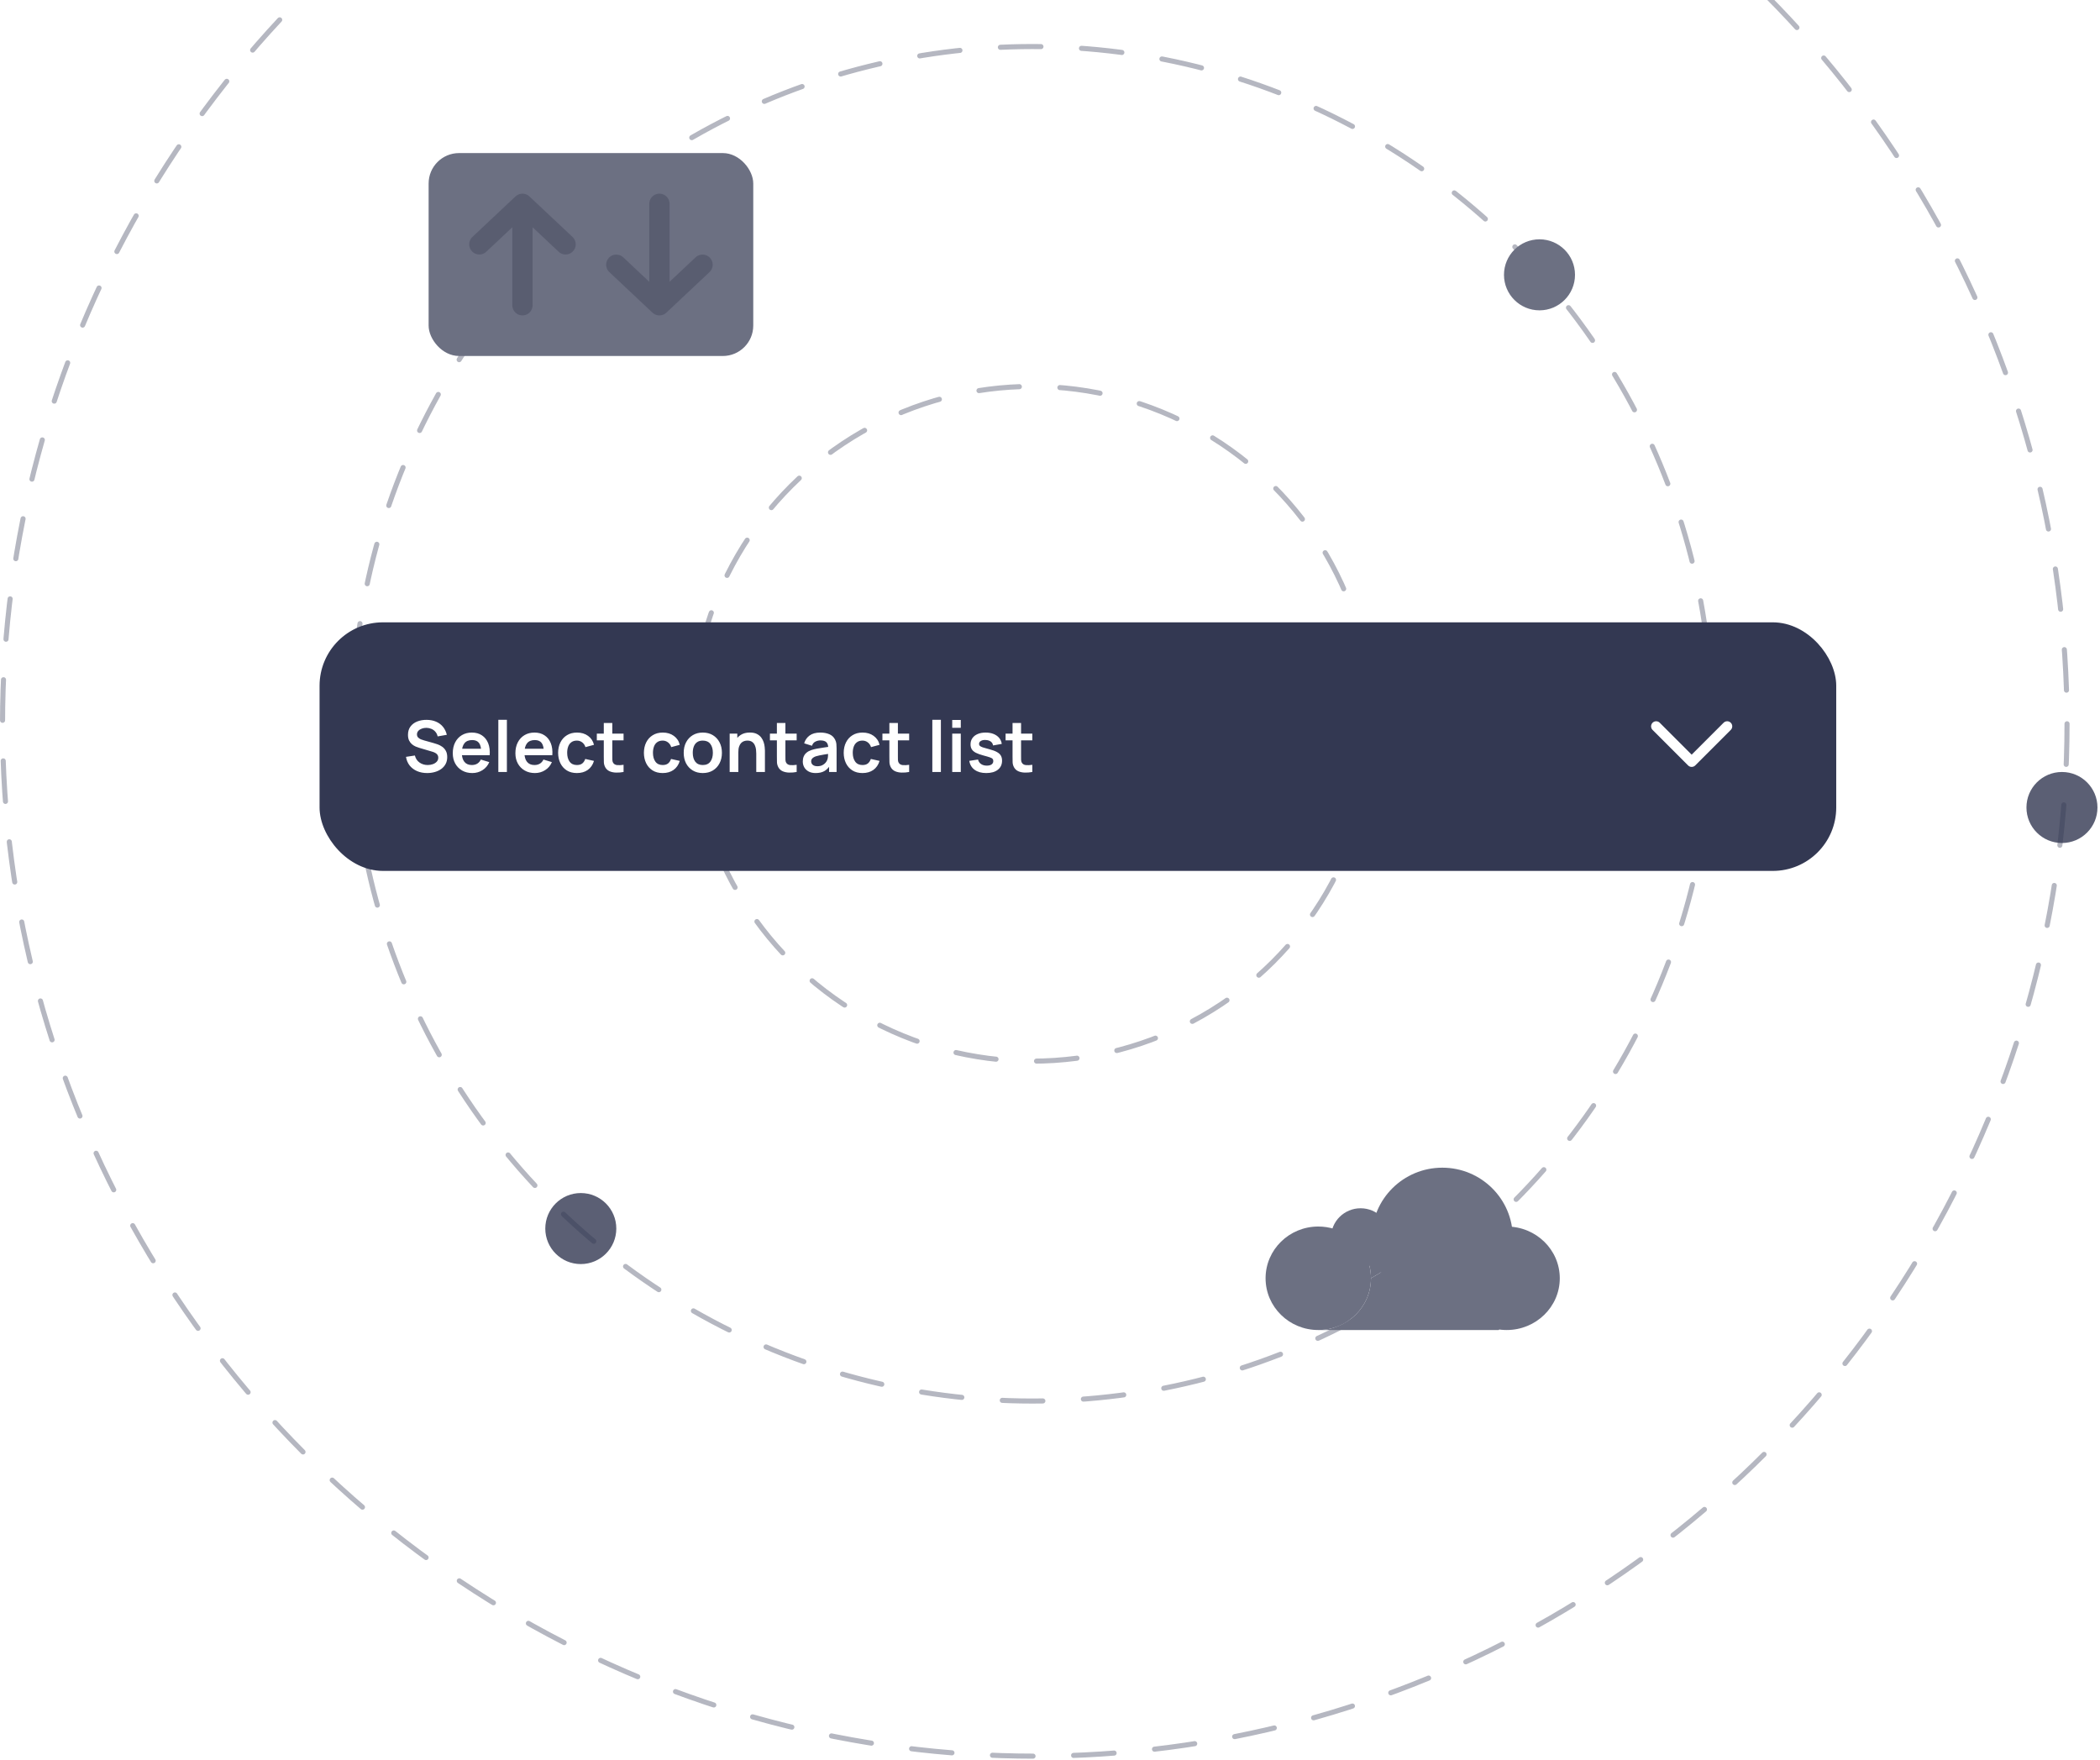 <svg width="414" height="347" viewBox="0 0 414 347" fill="none" xmlns="http://www.w3.org/2000/svg">
<g opacity="0.8">
<g opacity="0.9">
<ellipse opacity="0.5" cx="203.5" cy="142.674" rx="67" ry="66.5" stroke="#333852" stroke-linecap="round" stroke-linejoin="round" stroke-dasharray="8 8"/>
<ellipse opacity="0.5" cx="203.5" cy="142.674" rx="134" ry="133.5" stroke="#333852" stroke-linecap="round" stroke-linejoin="round" stroke-dasharray="8 8"/>
<circle opacity="0.5" cx="204" cy="142.674" r="203.5" stroke="#333852" stroke-linecap="round" stroke-linejoin="round" stroke-dasharray="8 8"/>
<circle cx="303.5" cy="54.174" r="6.5" fill="#333852" stroke="#333852"/>
<path d="M270.276 251.974C270.276 257.607 265.625 262.174 259.888 262.174C254.151 262.174 249.5 257.607 249.5 251.974C249.5 246.341 254.151 241.774 259.888 241.774C264.218 241.774 267.929 244.375 269.489 248.072C269.996 249.274 270.276 250.592 270.276 251.974Z" fill="#333852"/>
<path d="M270.276 251.974C270.276 257.607 265.625 262.174 259.888 262.174H295.459L300.653 254.833L276.414 248.342L270.276 251.974Z" fill="#333852"/>
<path d="M270.276 251.974L276.414 248.342L269.489 248.072C269.996 249.274 270.276 250.592 270.276 251.974Z" fill="#333852"/>
<path d="M307.5 251.974C307.5 257.607 302.811 262.174 297.028 262.174C291.244 262.174 286.556 257.607 286.556 251.974C286.556 246.341 291.244 241.774 297.028 241.774C302.811 241.774 307.5 246.341 307.5 251.974Z" fill="#333852"/>
<path d="M298.236 243.974C298.236 251.595 292.015 257.774 284.34 257.774C276.666 257.774 270.444 251.595 270.444 243.974C270.444 236.352 276.666 230.174 284.34 230.174C292.015 230.174 298.236 236.352 298.236 243.974Z" fill="#333852"/>
<path d="M274.069 243.974C274.069 247.177 271.455 249.774 268.229 249.774C265.004 249.774 262.389 247.177 262.389 243.974C262.389 240.771 265.004 238.174 268.229 238.174C271.455 238.174 274.069 240.771 274.069 243.974Z" fill="#333852"/>
<rect x="84.5" y="30.174" width="64" height="40" rx="6" fill="#333852"/>
<path d="M94.5 48.165L103 40.174M103 40.174L111.5 48.165M103 40.174V60.174" stroke="#1A1F39" stroke-width="4" stroke-linecap="round" stroke-linejoin="round"/>
<path d="M138.5 52.183L130 60.174M130 60.174L121.5 52.183M130 60.174V40.174" stroke="#1A1F39" stroke-width="4" stroke-linecap="round" stroke-linejoin="round"/>
</g>
</g>
<g filter="url(#filter0_bd_1154_9919)">
<rect x="55.5" y="113.174" width="298" height="48" rx="12" fill="#333852"/>
<rect x="55.5" y="113.174" width="298" height="48" rx="12" stroke="#333852"/>
<path d="M76.211 142.384C75.474 142.384 74.809 142.255 74.216 141.999C73.628 141.742 73.143 141.376 72.76 140.9C72.382 140.419 72.142 139.85 72.039 139.192L73.789 138.926C73.938 139.523 74.244 139.985 74.706 140.312C75.173 140.638 75.709 140.802 76.316 140.802C76.675 140.802 77.014 140.746 77.331 140.634C77.648 140.522 77.905 140.358 78.101 140.144C78.302 139.929 78.402 139.665 78.402 139.353C78.402 139.213 78.379 139.084 78.332 138.968C78.285 138.846 78.215 138.739 78.122 138.646C78.033 138.552 77.917 138.468 77.772 138.394C77.632 138.314 77.469 138.247 77.282 138.191L74.678 137.421C74.454 137.355 74.211 137.269 73.95 137.162C73.693 137.05 73.448 136.898 73.215 136.707C72.986 136.511 72.797 136.263 72.648 135.965C72.503 135.661 72.431 135.288 72.431 134.845C72.431 134.196 72.594 133.652 72.921 133.214C73.252 132.77 73.696 132.439 74.251 132.22C74.811 132 75.432 131.893 76.113 131.898C76.804 131.902 77.42 132.021 77.961 132.255C78.502 132.483 78.955 132.817 79.319 133.256C79.683 133.694 79.94 134.224 80.089 134.845L78.276 135.16C78.201 134.805 78.057 134.504 77.842 134.257C77.632 134.005 77.373 133.813 77.065 133.683C76.762 133.552 76.437 133.482 76.092 133.473C75.756 133.468 75.443 133.519 75.154 133.627C74.869 133.729 74.638 133.879 74.461 134.075C74.288 134.271 74.202 134.499 74.202 134.761C74.202 135.008 74.277 135.211 74.426 135.37C74.575 135.524 74.76 135.647 74.979 135.741C75.203 135.829 75.429 135.904 75.658 135.965L77.464 136.469C77.711 136.534 77.989 136.623 78.297 136.735C78.605 136.847 78.901 137.003 79.186 137.204C79.471 137.404 79.704 137.668 79.886 137.995C80.073 138.321 80.166 138.737 80.166 139.241C80.166 139.763 80.056 140.223 79.837 140.62C79.622 141.012 79.331 141.338 78.962 141.6C78.593 141.861 78.171 142.057 77.695 142.188C77.224 142.318 76.729 142.384 76.211 142.384ZM85.118 142.384C84.353 142.384 83.681 142.218 83.102 141.887C82.523 141.555 82.071 141.096 81.744 140.508C81.422 139.92 81.261 139.243 81.261 138.478C81.261 137.652 81.42 136.935 81.737 136.329C82.055 135.717 82.496 135.244 83.06 134.908C83.625 134.572 84.278 134.404 85.02 134.404C85.804 134.404 86.469 134.588 87.015 134.957C87.566 135.321 87.974 135.836 88.24 136.504C88.506 137.171 88.606 137.957 88.541 138.863H86.868V138.247C86.864 137.425 86.719 136.826 86.434 136.448C86.15 136.07 85.701 135.881 85.09 135.881C84.4 135.881 83.886 136.095 83.55 136.525C83.214 136.949 83.046 137.572 83.046 138.394C83.046 139.159 83.214 139.752 83.55 140.172C83.886 140.592 84.376 140.802 85.02 140.802C85.436 140.802 85.793 140.711 86.091 140.529C86.394 140.342 86.628 140.074 86.791 139.724L88.457 140.228C88.168 140.909 87.72 141.439 87.113 141.817C86.511 142.195 85.846 142.384 85.118 142.384ZM82.514 138.863V137.589H87.715V138.863H82.514ZM90.243 142.174V131.884H91.93V142.174H90.243ZM97.464 142.384C96.698 142.384 96.026 142.218 95.448 141.887C94.869 141.555 94.416 141.096 94.09 140.508C93.768 139.92 93.607 139.243 93.607 138.478C93.607 137.652 93.766 136.935 94.083 136.329C94.4 135.717 94.841 135.244 95.406 134.908C95.971 134.572 96.624 134.404 97.366 134.404C98.15 134.404 98.815 134.588 99.361 134.957C99.912 135.321 100.32 135.836 100.586 136.504C100.852 137.171 100.952 137.957 100.887 138.863H99.214V138.247C99.209 137.425 99.064 136.826 98.78 136.448C98.495 136.07 98.047 135.881 97.436 135.881C96.745 135.881 96.232 136.095 95.896 136.525C95.56 136.949 95.392 137.572 95.392 138.394C95.392 139.159 95.56 139.752 95.896 140.172C96.232 140.592 96.722 140.802 97.366 140.802C97.781 140.802 98.138 140.711 98.437 140.529C98.74 140.342 98.974 140.074 99.137 139.724L100.803 140.228C100.514 140.909 100.066 141.439 99.459 141.817C98.857 142.195 98.192 142.384 97.464 142.384ZM94.86 138.863V137.589H100.061V138.863H94.86ZM105.732 142.384C104.952 142.384 104.287 142.211 103.737 141.866C103.186 141.516 102.764 141.04 102.47 140.438C102.18 139.836 102.033 139.154 102.029 138.394C102.033 137.619 102.185 136.933 102.484 136.336C102.787 135.734 103.216 135.262 103.772 134.922C104.327 134.576 104.987 134.404 105.753 134.404C106.611 134.404 107.337 134.621 107.93 135.055C108.527 135.484 108.917 136.072 109.099 136.819L107.419 137.274C107.288 136.868 107.071 136.553 106.768 136.329C106.464 136.1 106.119 135.986 105.732 135.986C105.293 135.986 104.931 136.091 104.647 136.301C104.362 136.506 104.152 136.791 104.017 137.155C103.881 137.519 103.814 137.932 103.814 138.394C103.814 139.112 103.975 139.693 104.297 140.137C104.619 140.58 105.097 140.802 105.732 140.802C106.18 140.802 106.532 140.699 106.789 140.494C107.05 140.288 107.246 139.992 107.377 139.605L109.099 139.99C108.865 140.76 108.457 141.352 107.874 141.768C107.29 142.178 106.576 142.384 105.732 142.384ZM114.932 142.174C114.433 142.267 113.943 142.307 113.462 142.293C112.986 142.283 112.559 142.197 112.181 142.034C111.803 141.866 111.516 141.602 111.32 141.243C111.148 140.916 111.057 140.582 111.047 140.242C111.038 139.901 111.033 139.516 111.033 139.087V132.514H112.713V138.989C112.713 139.292 112.716 139.558 112.72 139.787C112.73 140.015 112.779 140.202 112.867 140.347C113.035 140.627 113.304 140.783 113.672 140.816C114.041 140.848 114.461 140.83 114.932 140.76V142.174ZM109.661 135.937V134.614H114.932V135.937H109.661ZM122.644 142.384C121.865 142.384 121.2 142.211 120.649 141.866C120.098 141.516 119.676 141.04 119.382 140.438C119.093 139.836 118.946 139.154 118.941 138.394C118.946 137.619 119.097 136.933 119.396 136.336C119.699 135.734 120.129 135.262 120.684 134.922C121.239 134.576 121.9 134.404 122.665 134.404C123.524 134.404 124.249 134.621 124.842 135.055C125.439 135.484 125.829 136.072 126.011 136.819L124.331 137.274C124.2 136.868 123.983 136.553 123.68 136.329C123.377 136.1 123.031 135.986 122.644 135.986C122.205 135.986 121.844 136.091 121.559 136.301C121.274 136.506 121.064 136.791 120.929 137.155C120.794 137.519 120.726 137.932 120.726 138.394C120.726 139.112 120.887 139.693 121.209 140.137C121.531 140.58 122.009 140.802 122.644 140.802C123.092 140.802 123.444 140.699 123.701 140.494C123.962 140.288 124.158 139.992 124.289 139.605L126.011 139.99C125.778 140.76 125.369 141.352 124.786 141.768C124.203 142.178 123.489 142.384 122.644 142.384ZM130.548 142.384C129.792 142.384 129.131 142.213 128.567 141.873C128.002 141.532 127.563 141.063 127.251 140.466C126.943 139.864 126.789 139.173 126.789 138.394C126.789 137.6 126.947 136.905 127.265 136.308C127.582 135.71 128.023 135.244 128.588 134.908C129.152 134.572 129.806 134.404 130.548 134.404C131.308 134.404 131.971 134.574 132.536 134.915C133.1 135.255 133.539 135.727 133.852 136.329C134.164 136.926 134.321 137.614 134.321 138.394C134.321 139.178 134.162 139.871 133.845 140.473C133.532 141.07 133.093 141.539 132.529 141.88C131.964 142.216 131.304 142.384 130.548 142.384ZM130.548 140.802C131.22 140.802 131.719 140.578 132.046 140.13C132.372 139.682 132.536 139.103 132.536 138.394C132.536 137.661 132.37 137.078 132.039 136.644C131.707 136.205 131.21 135.986 130.548 135.986C130.095 135.986 129.722 136.088 129.428 136.294C129.138 136.494 128.924 136.777 128.784 137.141C128.644 137.5 128.574 137.918 128.574 138.394C128.574 139.126 128.739 139.712 129.071 140.151C129.407 140.585 129.899 140.802 130.548 140.802ZM141.092 142.174V138.534C141.092 138.296 141.075 138.032 141.043 137.743C141.01 137.453 140.933 137.176 140.812 136.91C140.695 136.639 140.518 136.417 140.28 136.245C140.046 136.072 139.729 135.986 139.328 135.986C139.113 135.986 138.901 136.021 138.691 136.091C138.481 136.161 138.289 136.282 138.117 136.455C137.949 136.623 137.813 136.856 137.711 137.155C137.608 137.449 137.557 137.827 137.557 138.289L136.556 137.862C136.556 137.218 136.679 136.634 136.927 136.112C137.179 135.589 137.547 135.174 138.033 134.866C138.518 134.553 139.115 134.397 139.825 134.397C140.385 134.397 140.847 134.49 141.211 134.677C141.575 134.863 141.864 135.101 142.079 135.391C142.293 135.68 142.452 135.988 142.555 136.315C142.657 136.641 142.723 136.952 142.751 137.246C142.783 137.535 142.8 137.771 142.8 137.953V142.174H141.092ZM135.849 142.174V134.614H137.354V136.959H137.557V142.174H135.849ZM149.057 142.174C148.558 142.267 148.068 142.307 147.587 142.293C147.111 142.283 146.684 142.197 146.306 142.034C145.928 141.866 145.641 141.602 145.445 141.243C145.273 140.916 145.182 140.582 145.172 140.242C145.163 139.901 145.158 139.516 145.158 139.087V132.514H146.838V138.989C146.838 139.292 146.841 139.558 146.845 139.787C146.855 140.015 146.904 140.202 146.992 140.347C147.16 140.627 147.429 140.783 147.797 140.816C148.166 140.848 148.586 140.83 149.057 140.76V142.174ZM143.786 135.937V134.614H149.057V135.937H143.786ZM152.797 142.384C152.251 142.384 151.789 142.281 151.411 142.076C151.033 141.866 150.746 141.588 150.55 141.243C150.359 140.897 150.263 140.517 150.263 140.102C150.263 139.738 150.324 139.411 150.445 139.122C150.566 138.828 150.753 138.576 151.005 138.366C151.257 138.151 151.584 137.976 151.985 137.841C152.288 137.743 152.643 137.654 153.049 137.575C153.46 137.495 153.903 137.423 154.379 137.358C154.86 137.288 155.361 137.213 155.884 137.134L155.282 137.477C155.287 136.954 155.17 136.569 154.932 136.322C154.694 136.074 154.293 135.951 153.728 135.951C153.387 135.951 153.058 136.03 152.741 136.189C152.424 136.347 152.202 136.62 152.076 137.008L150.536 136.525C150.723 135.885 151.077 135.372 151.6 134.985C152.127 134.597 152.837 134.404 153.728 134.404C154.4 134.404 154.99 134.513 155.499 134.733C156.012 134.952 156.393 135.311 156.64 135.811C156.775 136.077 156.857 136.35 156.885 136.63C156.913 136.905 156.927 137.206 156.927 137.533V142.174H155.45V140.536L155.695 140.802C155.354 141.348 154.955 141.749 154.498 142.006C154.045 142.258 153.478 142.384 152.797 142.384ZM153.133 141.04C153.516 141.04 153.842 140.972 154.113 140.837C154.384 140.701 154.598 140.536 154.757 140.34C154.92 140.144 155.03 139.959 155.086 139.787C155.175 139.572 155.224 139.327 155.233 139.052C155.247 138.772 155.254 138.545 155.254 138.373L155.772 138.527C155.263 138.606 154.827 138.676 154.463 138.737C154.099 138.797 153.786 138.856 153.525 138.912C153.264 138.963 153.033 139.021 152.832 139.087C152.636 139.157 152.47 139.238 152.335 139.332C152.2 139.425 152.095 139.532 152.02 139.654C151.95 139.775 151.915 139.917 151.915 140.081C151.915 140.267 151.962 140.433 152.055 140.578C152.148 140.718 152.284 140.83 152.461 140.914C152.643 140.998 152.867 141.04 153.133 141.04ZM162.033 142.384C161.253 142.384 160.588 142.211 160.038 141.866C159.487 141.516 159.065 141.04 158.771 140.438C158.481 139.836 158.334 139.154 158.33 138.394C158.334 137.619 158.486 136.933 158.785 136.336C159.088 135.734 159.517 135.262 160.073 134.922C160.628 134.576 161.288 134.404 162.054 134.404C162.912 134.404 163.638 134.621 164.231 135.055C164.828 135.484 165.218 136.072 165.4 136.819L163.72 137.274C163.589 136.868 163.372 136.553 163.069 136.329C162.765 136.1 162.42 135.986 162.033 135.986C161.594 135.986 161.232 136.091 160.948 136.301C160.663 136.506 160.453 136.791 160.318 137.155C160.182 137.519 160.115 137.932 160.115 138.394C160.115 139.112 160.276 139.693 160.598 140.137C160.92 140.58 161.398 140.802 162.033 140.802C162.481 140.802 162.833 140.699 163.09 140.494C163.351 140.288 163.547 139.992 163.678 139.605L165.4 139.99C165.166 140.76 164.758 141.352 164.175 141.768C163.591 142.178 162.877 142.384 162.033 142.384ZM171.233 142.174C170.734 142.267 170.244 142.307 169.763 142.293C169.287 142.283 168.86 142.197 168.482 142.034C168.104 141.866 167.817 141.602 167.621 141.243C167.449 140.916 167.358 140.582 167.348 140.242C167.339 139.901 167.334 139.516 167.334 139.087V132.514H169.014V138.989C169.014 139.292 169.017 139.558 169.021 139.787C169.031 140.015 169.08 140.202 169.168 140.347C169.336 140.627 169.605 140.783 169.973 140.816C170.342 140.848 170.762 140.83 171.233 140.76V142.174ZM165.962 135.937V134.614H171.233V135.937H165.962ZM175.802 142.174V131.884H177.489V142.174H175.802ZM179.725 133.466V131.919H181.412V133.466H179.725ZM179.725 142.174V134.614H181.412V142.174H179.725ZM186.428 142.384C185.495 142.384 184.737 142.174 184.153 141.754C183.57 141.334 183.215 140.743 183.089 139.983L184.811 139.717C184.9 140.09 185.096 140.384 185.399 140.599C185.703 140.813 186.085 140.921 186.547 140.921C186.953 140.921 187.266 140.841 187.485 140.683C187.709 140.519 187.821 140.298 187.821 140.018C187.821 139.845 187.779 139.707 187.695 139.605C187.616 139.497 187.439 139.395 187.163 139.297C186.888 139.199 186.466 139.075 185.896 138.926C185.262 138.758 184.758 138.578 184.384 138.387C184.011 138.191 183.743 137.96 183.579 137.694C183.416 137.428 183.334 137.106 183.334 136.728C183.334 136.256 183.458 135.846 183.705 135.496C183.953 135.146 184.298 134.877 184.741 134.691C185.185 134.499 185.707 134.404 186.309 134.404C186.897 134.404 187.418 134.495 187.87 134.677C188.328 134.859 188.696 135.118 188.976 135.454C189.256 135.79 189.429 136.184 189.494 136.637L187.772 136.945C187.73 136.623 187.583 136.368 187.331 136.182C187.084 135.995 186.753 135.89 186.337 135.867C185.941 135.843 185.621 135.904 185.378 136.049C185.136 136.189 185.014 136.387 185.014 136.644C185.014 136.788 185.063 136.912 185.161 137.015C185.259 137.117 185.455 137.22 185.749 137.323C186.048 137.425 186.491 137.551 187.079 137.701C187.681 137.855 188.162 138.032 188.521 138.233C188.885 138.429 189.147 138.664 189.305 138.94C189.469 139.215 189.55 139.549 189.55 139.941C189.55 140.701 189.273 141.299 188.717 141.733C188.167 142.167 187.404 142.384 186.428 142.384ZM195.515 142.174C195.015 142.267 194.525 142.307 194.045 142.293C193.569 142.283 193.142 142.197 192.764 142.034C192.386 141.866 192.099 141.602 191.903 141.243C191.73 140.916 191.639 140.582 191.63 140.242C191.62 139.901 191.616 139.516 191.616 139.087V132.514H193.296V138.989C193.296 139.292 193.298 139.558 193.303 139.787C193.312 140.015 193.361 140.202 193.45 140.347C193.618 140.627 193.886 140.783 194.255 140.816C194.623 140.848 195.043 140.83 195.515 140.76V142.174ZM190.244 135.937V134.614H195.515V135.937H190.244Z" fill="white"/>
<path d="M318.5 133.174C319.62 134.294 323.633 138.307 325.5 140.174L332.5 133.174" stroke="white" stroke-width="2" stroke-linecap="round" stroke-linejoin="round"/>
</g>
<circle opacity="0.8" cx="114.5" cy="242.174" r="7" fill="#333852"/>
<circle opacity="0.8" cx="406.5" cy="159.174" r="7" fill="#333852"/>
<defs>
<filter id="filter0_bd_1154_9919" x="43" y="100.674" width="338" height="90" filterUnits="userSpaceOnUse" color-interpolation-filters="sRGB">
<feFlood flood-opacity="0" result="BackgroundImageFix"/>
<feGaussianBlur in="BackgroundImageFix" stdDeviation="6"/>
<feComposite in2="SourceAlpha" operator="in" result="effect1_backgroundBlur_1154_9919"/>
<feColorMatrix in="SourceAlpha" type="matrix" values="0 0 0 0 0 0 0 0 0 0 0 0 0 0 0 0 0 0 127 0" result="hardAlpha"/>
<feOffset dx="8" dy="10"/>
<feGaussianBlur stdDeviation="9.5"/>
<feColorMatrix type="matrix" values="0 0 0 0 0.024 0 0 0 0 0.051 0 0 0 0 0.104 0 0 0 0.05 0"/>
<feBlend mode="normal" in2="effect1_backgroundBlur_1154_9919" result="effect2_dropShadow_1154_9919"/>
<feBlend mode="normal" in="SourceGraphic" in2="effect2_dropShadow_1154_9919" result="shape"/>
</filter>
</defs>
</svg>
